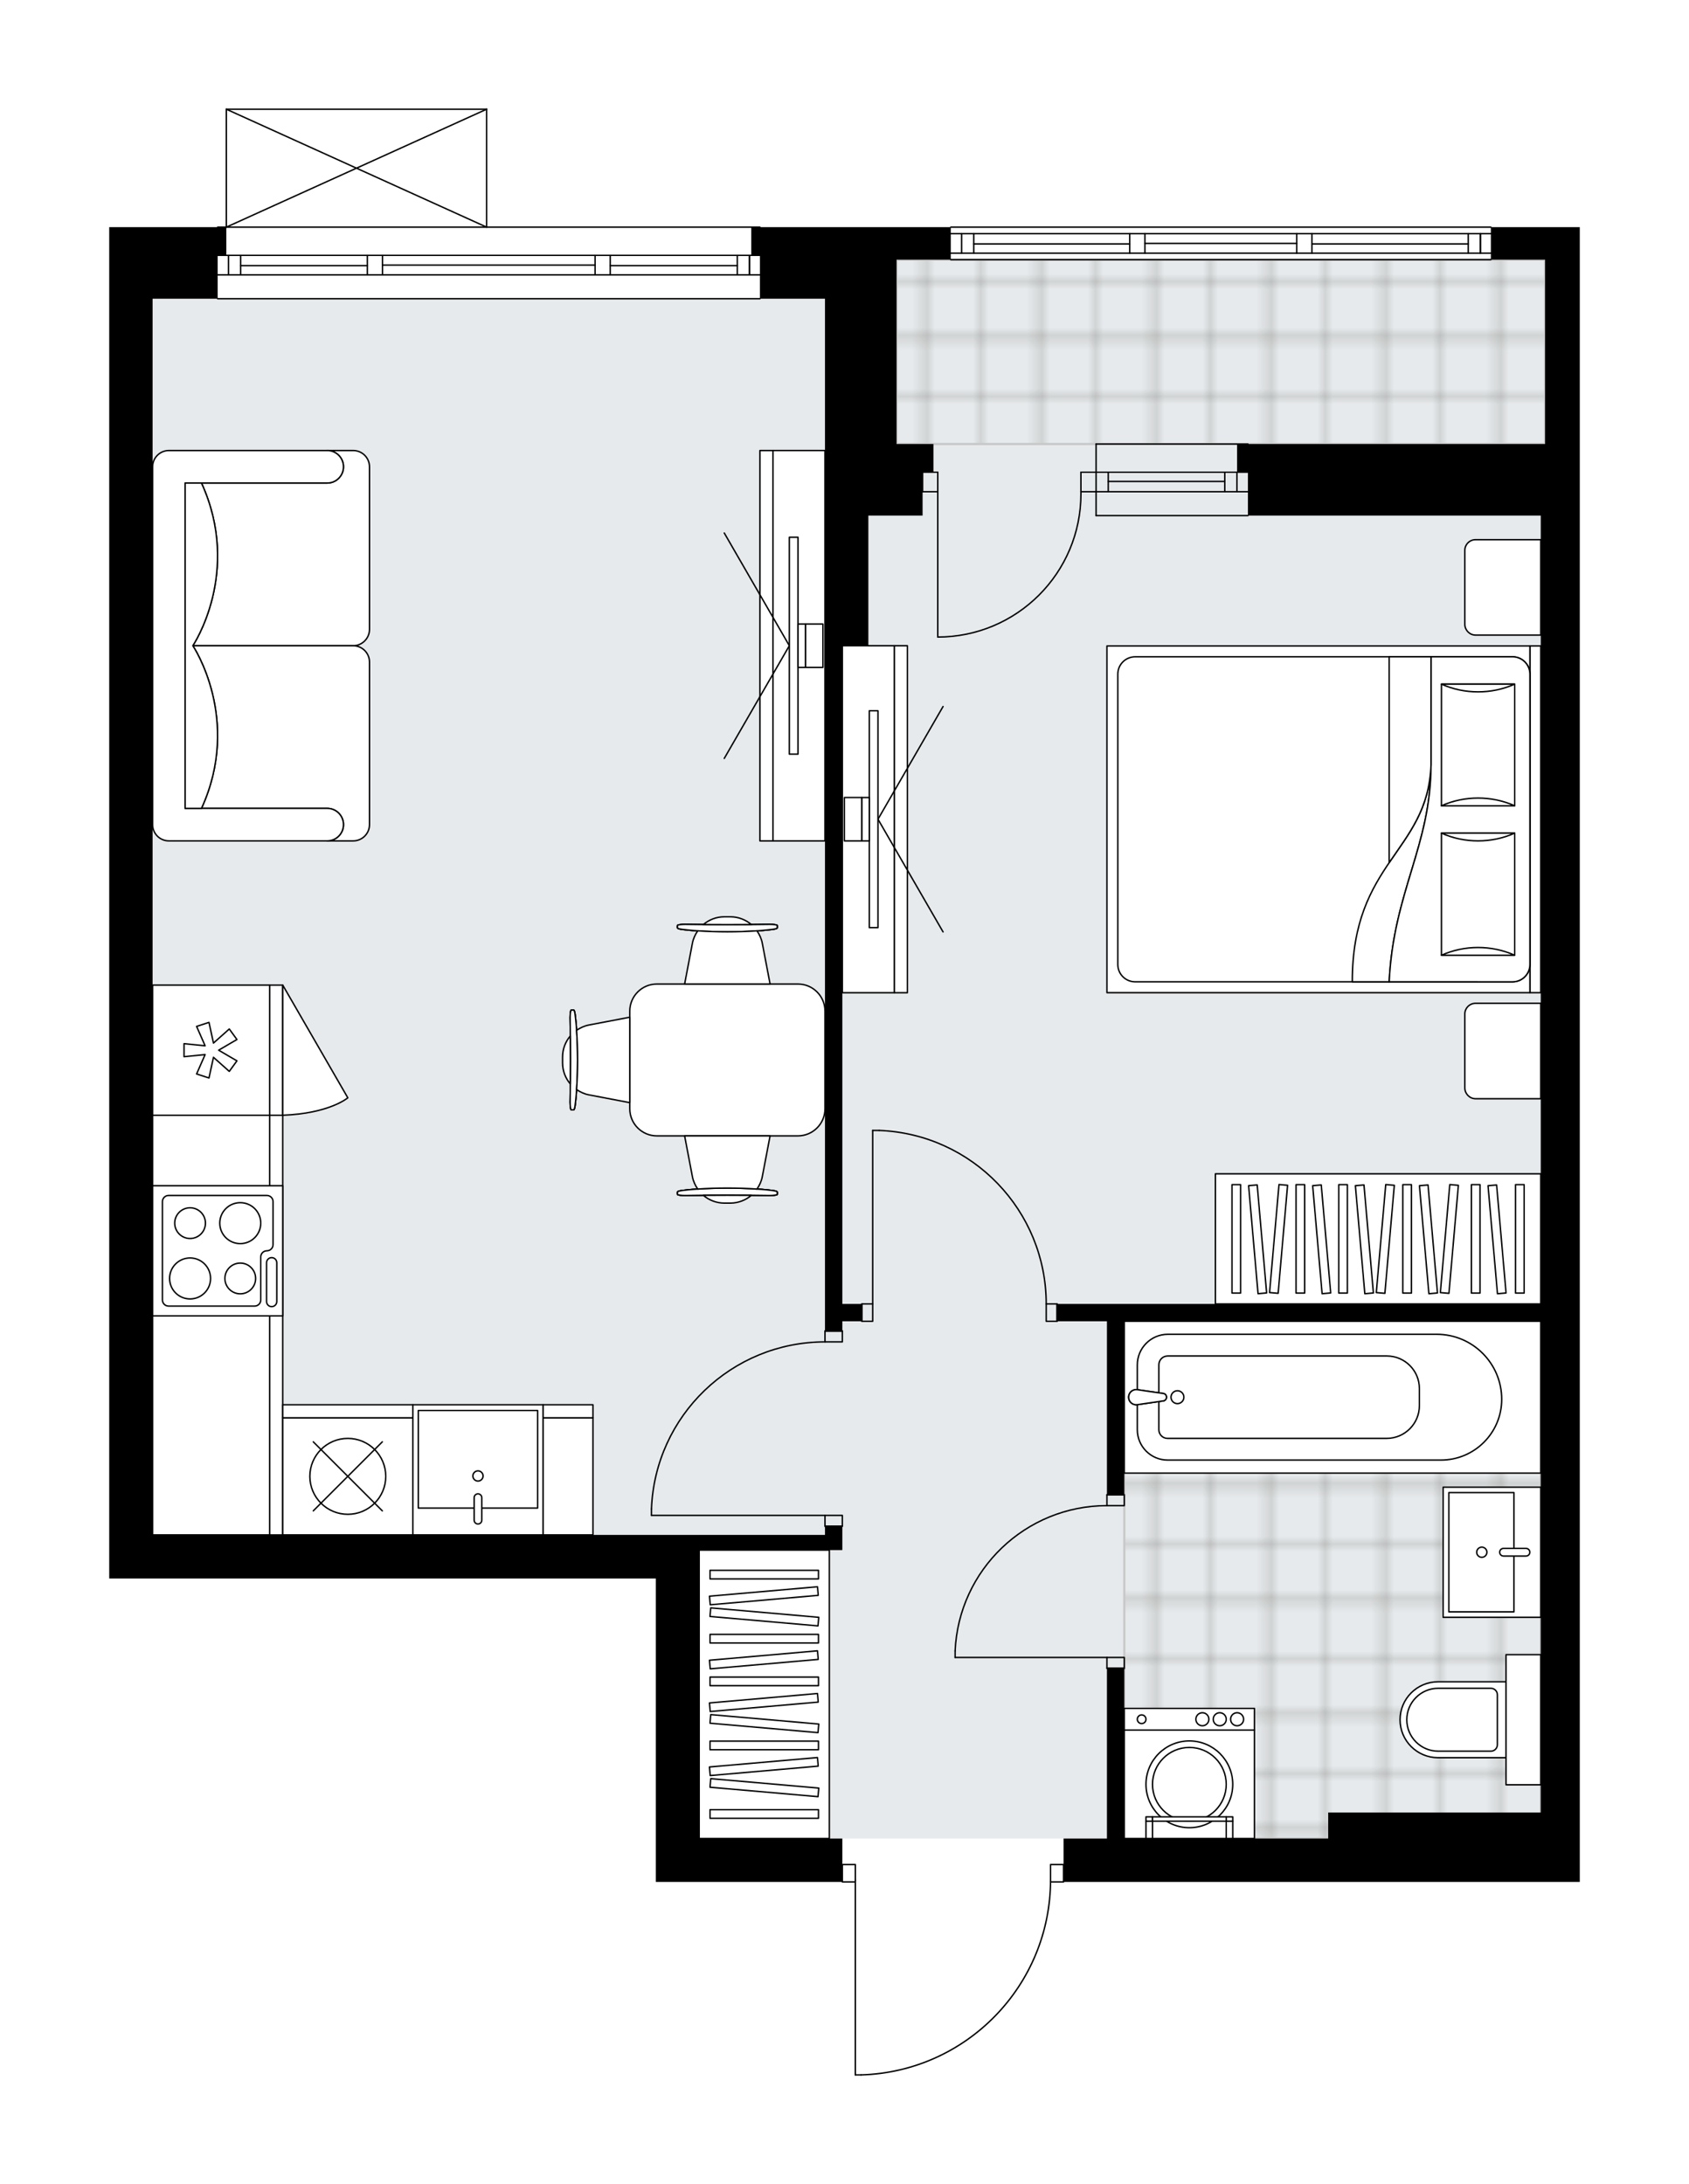 <svg xmlns="http://www.w3.org/2000/svg" xmlns:xlink="http://www.w3.org/1999/xlink" height="2000px" id="Layer_1" style="enable-background:new 0 0 1546.47 2000;" version="1.1" viewBox="0 0 1546.47 2000" width="1546.47px" x="0px" y="0px" xml:space="preserve">
<style type="text/css">
	.st0{fill:none;}
	.st1{opacity:0.25;fill:none;stroke:#12100B;stroke-width:0.4;stroke-miterlimit:10;}
	.st2{fill:#FFFFFF;}
	.st3{fill:#E7EAEC;}
	.st4{fill:url(#SVGID_1_);stroke:#C8C8C8;stroke-width:2;stroke-linecap:round;stroke-linejoin:round;stroke-miterlimit:10;}
	
		.st5{fill:url(#SVGID_00000033351560499885124960000003950638514016945572_);stroke:#C8C8C8;stroke-width:2;stroke-linecap:round;stroke-linejoin:round;stroke-miterlimit:10;}
	.st6{fill:none;stroke:#000000;stroke-width:1.3;stroke-linecap:round;stroke-linejoin:round;stroke-miterlimit:10;}
	.st7{fill:#FFFFFF;stroke:#000000;stroke-width:1.3;stroke-linecap:round;stroke-linejoin:round;stroke-miterlimit:10;}
	.st8{fill:none;stroke:#000000;stroke-width:1.3;stroke-linecap:round;stroke-linejoin:round;}
	.st9{fill:none;stroke:#000000;stroke-width:1.3;stroke-linecap:round;stroke-linejoin:round;stroke-dasharray:9.928,9.928;}
	.st10{font-family:'Arial-BoldMT','Arial'; font-weight:bold;}
	.st11{font-size:105.09px;}
	.st12{font-size:87.575px;}
	.st13{font-family: 'ArialMT','Arial';}
	.st14{font-size:40px;}
</style>
<pattern height="14.57" id="New_Pattern_Swatch_3" patternUnits="userSpaceOnUse" style="overflow:visible;" viewBox="7.49 -22.06 14.57 14.57" width="14.57" x="-421.46" y="1207.6">
	<g>
		<rect class="st0" height="14.57" width="14.57" x="7.49" y="-22.06" />
		<g>
			<rect class="st1" height="7.29" width="7.29" x="14.77" y="-7.49" />
		</g>
		<g>
			<rect class="st1" height="7.29" width="7.29" x="0.2" y="-7.49" />
		</g>
		<g>
			<rect class="st1" height="7.29" width="7.29" x="22.06" y="-14.77" />
		</g>
		<g>
			<rect class="st1" height="7.29" width="7.29" x="7.49" y="-14.77" />
			<rect class="st1" height="7.29" width="7.29" x="14.77" y="-22.06" />
		</g>
		<g>
			<rect class="st1" height="7.29" width="7.29" x="0.2" y="-22.06" />
		</g>
		<g>
			<rect class="st1" height="7.29" width="7.29" x="22.06" y="-29.35" />
		</g>
		<g>
			<rect class="st1" height="7.29" width="7.29" x="7.49" y="-29.35" />
		</g>
	</g>
</pattern>
<path class="st2" d="M1446.47,208v29.79v168.81v25.82v39.72  v1251.14h-35.75H1216.1H974.47v0c0,0.36-0.29,0.65-0.65,0.65h-11.3c-0.67,45.95-18.6,89.31-50.67,122.35  c-32.7,33.68-76.54,52.99-123.46,54.38c-0.01,0-0.01,0-0.02,0h-5.21c-0.36,0-0.65-0.29-0.65-0.65v-176.08h-11.27  c-0.36,0-0.65-0.29-0.65-0.65v0H600.46v-39.72h0v-238.11H404.84H100v-39.92V273.54v-39.73V208h98.65c0-0.36,0.29-0.65,0.65-0.65  h7.29V100c0,0,0-0.01,0-0.01c0-0.04,0.01-0.07,0.02-0.11c0.01-0.05,0.01-0.1,0.03-0.15c0,0,0,0,0-0.01  c0.01-0.02,0.03-0.04,0.04-0.06c0.03-0.05,0.06-0.1,0.1-0.14c0.03-0.03,0.06-0.04,0.1-0.07c0.04-0.02,0.07-0.05,0.11-0.07  c0.05-0.02,0.1-0.02,0.15-0.03c0.03,0,0.06-0.02,0.09-0.02h238.29c0,0,0,0,0,0h0.02c0.03,0,0.06,0.01,0.08,0.02  c0.05,0.01,0.11,0.01,0.15,0.03c0.04,0.02,0.08,0.04,0.11,0.07c0.03,0.02,0.07,0.04,0.1,0.06c0.04,0.04,0.07,0.09,0.1,0.14  c0.01,0.02,0.03,0.04,0.04,0.06c0,0,0,0,0,0.01c0.02,0.05,0.02,0.1,0.03,0.15c0.01,0.04,0.02,0.07,0.02,0.11c0,0,0,0.01,0,0.01  v107.35h249.58c0.36,0,0.65,0.29,0.65,0.65H820.9h49c0-0.36,0.29-0.65,0.65-0.65h494.5c0.36,0,0.65,0.29,0.65,0.65H1446.47z" id="background" />
<g id="floor">
	<polygon class="st3" points="1414.69,237.78 820.9,237.78 820.9,273.55 139.72,273.55 139.72,1405.52 640.18,1405.52    640.18,1683.55 820.9,1683.55 919.77,1683.55 1410.72,1683.55 1410.72,406.59 1414.69,406.59  " />
	<pattern id="SVGID_1_" patternTransform="matrix(0 7.006 -7.006 0 -58477.395 45614.055)" xlink:href="#New_Pattern_Swatch_3">
	</pattern>
	<rect class="st4" height="168.81" width="593.8" x="820.9" y="237.78" />
	
		<pattern id="SVGID_00000000911622721887504530000000067507474928742048_" patternTransform="matrix(0 7.006 -7.006 0 -58477.395 45614.055)" xlink:href="#New_Pattern_Swatch_3">
	</pattern>
	
		<rect height="473.65" style="fill:url(#SVGID_00000000911622721887504530000000067507474928742048_);stroke:#C8C8C8;stroke-width:2;stroke-linecap:round;stroke-linejoin:round;stroke-miterlimit:10;" width="381.3" x="1029.42" y="1209.9" />
	<g id="LINE_00000094577616445185279500000008298164727909778593_">
		<line class="st6" x1="1003.6" x2="1142.62" y1="450.28" y2="450.28" />
	</g>
	<g id="LINE_00000160886061617981354570000006944550316901995677_">
		<line class="st6" x1="1003.6" x2="1142.62" y1="432.41" y2="432.41" />
	</g>
	<g id="LINE_00000050645658648760970780000005370149927381384112_">
		<line class="st6" x1="1014.73" x2="1121.43" y1="440.85" y2="440.85" />
	</g>
	<g id="LINE_00000137118408481363744540000007689444265799311011_">
		<line class="st6" x1="1132.55" x2="1132.55" y1="450.28" y2="432.41" />
	</g>
	<g id="LINE_00000160155286204381907600000010401054052028015284_">
		<line class="st6" x1="1014.73" x2="1014.73" y1="450.28" y2="432.41" />
	</g>
	<g id="LINE_00000067917635099812725620000006310906491932758460_">
		<line class="st6" x1="1003.6" x2="1142.62" y1="472.13" y2="472.13" />
	</g>
	<g id="LINE_00000151527499129529894390000008999411641983462540_">
		<line class="st6" x1="1142.62" x2="1003.6" y1="406.59" y2="406.59" />
	</g>
	<g id="LINE_00000127010831558443074420000013621971562768020377_">
		<line class="st6" x1="1121.43" x2="1121.43" y1="450.29" y2="432.42" />
	</g>
	<g id="LINE_00000142873110460492857500000011501229698081057450_">
		<line class="st6" x1="1003.6" x2="1003.6" y1="472.13" y2="406.59" />
	</g>
	<g id="LINE_00000168115708461539872430000018246942927456045970_">
		<line class="st6" x1="1365.05" x2="870.55" y1="237.78" y2="237.78" />
	</g>
	<g id="LINE_00000051379592239449921450000015395391089611857306_">
		<line class="st6" x1="1355.47" x2="1355.47" y1="231.83" y2="213.95" />
	</g>
	<g id="LINE_00000168839629049003300890000004049620500492842127_">
		<line class="st6" x1="880.48" x2="880.48" y1="231.83" y2="213.95" />
	</g>
	<g id="LINE_00000059268790145110474810000015851810319558603151_">
		<line class="st6" x1="1201.21" x2="1344.35" y1="223.39" y2="223.39" />
	</g>
	<g id="LINE_00000042006347831161455850000006435087604211044755_">
		<line class="st6" x1="891.6" x2="1034.39" y1="223.39" y2="223.39" />
	</g>
	<g id="LINE_00000062168594824394411480000004183721911276197013_">
		<line class="st6" x1="891.6" x2="891.6" y1="213.95" y2="231.83" />
	</g>
	<g id="LINE_00000064351409831844901210000005572978697458904726_">
		<line class="st6" x1="1355.47" x2="1355.47" y1="231.83" y2="213.95" />
	</g>
	<g id="LINE_00000008109042343638428870000006995517027161466279_">
		<line class="st6" x1="1344.35" x2="1344.35" y1="213.95" y2="231.83" />
	</g>
	<g id="LINE_00000002345009754518212310000018354883801644012694_">
		<line class="st6" x1="1187.3" x2="1187.3" y1="231.83" y2="213.95" />
	</g>
	<g id="LINE_00000111155214655091267260000011354569153075277245_">
		<line class="st6" x1="1187.3" x2="1201.21" y1="213.95" y2="213.95" />
	</g>
	<g id="LINE_00000159462232919772610900000010568328303675372732_">
		<line class="st6" x1="1201.21" x2="1201.21" y1="213.95" y2="231.83" />
	</g>
	<g id="LINE_00000170251003152890753580000006390708848845537168_">
		<line class="st6" x1="1201.21" x2="1187.3" y1="231.83" y2="231.83" />
	</g>
	<g id="LINE_00000039831342785024513150000016688236220607335853_">
		<line class="st6" x1="870.55" x2="1365.05" y1="208" y2="208" />
	</g>
	<g id="LINE_00000130635167767120745360000001063867960218460305_">
		<line class="st6" x1="1034.39" x2="1034.39" y1="231.83" y2="213.95" />
	</g>
	<g id="LINE_00000054975274361152548580000005675195508926664597_">
		<line class="st6" x1="1034.39" x2="1048.29" y1="213.95" y2="213.95" />
	</g>
	<g id="LINE_00000182504726729229741900000002681258970045491634_">
		<line class="st6" x1="1048.29" x2="1048.29" y1="213.95" y2="231.83" />
	</g>
	<g id="LINE_00000156569707039278280160000013004682334820775304_">
		<line class="st6" x1="1048.29" x2="1034.39" y1="231.83" y2="231.83" />
	</g>
	<g id="LINE_00000061440521119952654090000010503362761867274129_">
		<line class="st6" x1="1048.29" x2="1187.3" y1="222.89" y2="222.89" />
	</g>
	<g id="LWPOLYLINE_00000121244506393851787410000002853126491100519324_">
		<line class="st6" x1="1034.39" x2="870.55" y1="231.83" y2="231.83" />
	</g>
	<g id="LWPOLYLINE_00000099664525217683496600000012972070216303324557_">
		<line class="st6" x1="1048.29" x2="1187.3" y1="231.83" y2="231.83" />
	</g>
	<g id="LWPOLYLINE_00000173162889540651947420000005893821989553256891_">
		<line class="st6" x1="1201.21" x2="1365.05" y1="231.83" y2="231.83" />
	</g>
	<g id="LWPOLYLINE_00000125568136558735269880000012697302113931702696_">
		<line class="st6" x1="1034.39" x2="870.55" y1="213.95" y2="213.95" />
	</g>
	<g id="LWPOLYLINE_00000116925913656213135090000008698250508312714674_">
		<line class="st6" x1="1048.29" x2="1187.3" y1="213.95" y2="213.95" />
	</g>
	<g id="LWPOLYLINE_00000010298501787715063760000008002382744905827732_">
		<line class="st6" x1="1201.21" x2="1365.05" y1="213.95" y2="213.95" />
	</g>
	<g id="LINE_00000067200217552497789310000007950562352555980962_">
		<line class="st6" x1="695.78" x2="199.3" y1="273.53" y2="273.53" />
	</g>
	<g id="LINE_00000120543771038589606750000007083389150060564360_">
		<line class="st6" x1="686.21" x2="686.21" y1="251.69" y2="233.81" />
	</g>
	<g id="LINE_00000181765690411478310370000007059503963428108951_">
		<line class="st6" x1="209.23" x2="209.23" y1="251.69" y2="233.81" />
	</g>
	<g id="LINE_00000000909258813871239610000002561986752649762232_">
		<line class="st6" x1="558.75" x2="675.09" y1="243.25" y2="243.25" />
	</g>
	<g id="LINE_00000036970161888538320970000002964736702947413412_">
		<line class="st6" x1="220.35" x2="336.33" y1="243.25" y2="243.25" />
	</g>
	<g id="LINE_00000040539213881287406740000009905757405707700407_">
		<line class="st6" x1="220.35" x2="220.35" y1="233.81" y2="251.69" />
	</g>
	<g id="LINE_00000142141416220391423820000015361618303387212198_">
		<line class="st6" x1="686.21" x2="686.21" y1="251.69" y2="233.81" />
	</g>
	<g id="LINE_00000049193515758815572300000006234371470963672962_">
		<line class="st6" x1="675.09" x2="675.09" y1="233.81" y2="251.69" />
	</g>
	<g id="LINE_00000173871963200648860210000009198295563536178832_">
		<line class="st6" x1="544.85" x2="544.85" y1="251.69" y2="233.81" />
	</g>
	<g id="LINE_00000068679798281253250410000011008816264521013122_">
		<line class="st6" x1="544.85" x2="558.75" y1="233.81" y2="233.81" />
	</g>
	<g id="LINE_00000080903467607898401210000001028495356184083888_">
		<line class="st6" x1="558.75" x2="558.75" y1="233.81" y2="251.69" />
	</g>
	<g id="LINE_00000049906339776019567430000010085886457140556424_">
		<line class="st6" x1="558.75" x2="544.85" y1="251.69" y2="251.69" />
	</g>
	<g id="LINE_00000166654373762240864170000007100534873874249357_">
		<line class="st6" x1="199.3" x2="695.78" y1="208" y2="208" />
	</g>
	<g id="LINE_00000122716329803291464950000003343120660242465929_">
		<line class="st6" x1="336.33" x2="336.33" y1="251.69" y2="233.81" />
	</g>
	<g id="LINE_00000128472662465260162050000001380926201281997970_">
		<line class="st6" x1="336.33" x2="350.23" y1="233.81" y2="233.81" />
	</g>
	<g id="LINE_00000056387097116600656090000000673704688189486007_">
		<line class="st6" x1="350.23" x2="350.23" y1="233.81" y2="251.69" />
	</g>
	<g id="LINE_00000164513133265164886190000016993147905654764163_">
		<line class="st6" x1="350.23" x2="336.33" y1="251.69" y2="251.69" />
	</g>
	<g id="LINE_00000042729746131504855210000003241122130306965390_">
		<line class="st6" x1="350.23" x2="544.85" y1="242.75" y2="242.75" />
	</g>
	<g id="LWPOLYLINE_00000038409082248646475920000003292823077983383704_">
		<line class="st6" x1="336.33" x2="199.3" y1="251.69" y2="251.69" />
	</g>
	<g id="LWPOLYLINE_00000008869964539866722270000014163579221586793388_">
		<line class="st6" x1="350.23" x2="544.85" y1="251.69" y2="251.69" />
	</g>
	<g id="LWPOLYLINE_00000120541120329013040000000011439448863598944687_">
		<line class="st6" x1="558.75" x2="695.78" y1="251.69" y2="251.69" />
	</g>
	<g id="LWPOLYLINE_00000150794730264919994240000015073289967785011633_">
		<line class="st6" x1="336.33" x2="199.3" y1="233.81" y2="233.81" />
	</g>
	<g id="LWPOLYLINE_00000166633752864853474450000002354673322776286386_">
		<line class="st6" x1="350.23" x2="544.85" y1="233.81" y2="233.81" />
	</g>
	<g id="LWPOLYLINE_00000054982190070501042890000003691868896364233912_">
		<line class="st6" x1="558.75" x2="695.78" y1="233.81" y2="233.81" />
	</g>
	<g id="LWPOLYLINE_00000160871162998218092120000008242659716489442689_">
		<rect class="st6" height="15.89" width="11.92" x="961.9" y="1707.38" />
	</g>
	<g id="LWPOLYLINE_00000138562547782555535230000008248815629679954052_">
		<rect class="st6" height="15.89" width="11.92" x="771.25" y="1707.38" />
	</g>
	<g id="LWPOLYLINE_00000119808046885848680480000010279483736166733211_">
		<path class="st6" d="M788.37,1900c96.65-2.86,173.52-82.04,173.53-178.73" />
	</g>
	<g id="LINE_00000020394467087901861390000011298709975920708530_">
		<line class="st6" x1="783.16" x2="783.16" y1="1721.26" y2="1900" />
	</g>
	<g id="LINE_00000178179503141182257300000013671696783804148891_">
		<line class="st6" x1="783.16" x2="788.37" y1="1900" y2="1900" />
	</g>
	<g id="LWPOLYLINE_00000053505514771310926460000015854129912635125414_">
		<rect class="st6" height="9.93" width="15.89" x="755.36" y="1387.65" />
	</g>
	<g id="LWPOLYLINE_00000050645258893228795410000014846136752929063070_">
		<rect class="st6" height="9.93" width="15.89" x="755.36" y="1218.84" />
	</g>
	<g id="LINE_00000090995777509144855110000000199348200973487023_">
		<line class="st6" x1="755.36" x2="771.25" y1="1397.58" y2="1397.58" />
	</g>
	<g id="LINE_00000117642050032618171660000010890013767755832707_">
		<line class="st6" x1="755.36" x2="771.25" y1="1218.84" y2="1218.84" />
	</g>
	<g id="LINE_00000141455293654785861690000000763272792014487998_">
		<line class="st6" x1="755.36" x2="596.49" y1="1387.65" y2="1387.65" />
	</g>
	<g id="LINE_00000141419984915086477230000004168699752728366738_">
		<line class="st6" x1="596.49" x2="596.49" y1="1381.69" y2="1387.65" />
	</g>
	<g id="ARC_00000115516378056125382540000010497600021179918724_">
		<path class="st6" d="M596.49,1381.69c3.31-85.36,73.45-152.87,158.88-152.92" />
	</g>
	<g id="LWPOLYLINE_00000132770490590344664190000013535587066144216704_">
		<rect class="st6" height="15.89" width="9.93" x="789.12" y="1194.02" />
	</g>
	<g id="LWPOLYLINE_00000038404726866839078690000015057571013023825794_">
		<rect class="st6" height="15.89" width="9.93" x="957.93" y="1194.02" />
	</g>
	<g id="LINE_00000105407582944366784390000010849889083399881865_">
		<line class="st6" x1="789.12" x2="789.12" y1="1194.02" y2="1209.9" />
	</g>
	<g id="LINE_00000074442488295075383530000016827614919813266827_">
		<line class="st6" x1="967.86" x2="967.86" y1="1194.02" y2="1209.9" />
	</g>
	<g id="LINE_00000051363221177092861540000012193305087890938044_">
		<line class="st6" x1="799.05" x2="799.05" y1="1194.02" y2="1035.14" />
	</g>
	<g id="LINE_00000158028329817451904020000017817001000266423187_">
		<line class="st6" x1="805.01" x2="799.05" y1="1035.14" y2="1035.14" />
	</g>
	<g id="ARC_00000055692110810098734270000007788653261760342659_">
		<path class="st6" d="M805.01,1035.14c85.36,3.31,152.87,73.45,152.92,158.88" />
	</g>
	<g id="LWPOLYLINE_00000132067919706887759120000012357326412542463640_">
		<rect class="st6" height="9.93" width="15.89" x="1013.53" y="1517.72" />
	</g>
	<g id="LWPOLYLINE_00000104666976057924618490000015187115746334305174_">
		<rect class="st6" height="9.93" width="15.89" x="1013.53" y="1368.78" />
	</g>
	<g id="LINE_00000113328384689327462400000005549537953557959870_">
		<line class="st6" x1="1013.53" x2="1029.42" y1="1527.65" y2="1527.65" />
	</g>
	<g id="LINE_00000102541763445014524810000001874147712970678431_">
		<line class="st6" x1="1013.53" x2="1029.42" y1="1368.78" y2="1368.78" />
	</g>
	<g id="LINE_00000037653225730422966660000006603547994205808279_">
		<line class="st6" x1="1013.53" x2="874.52" y1="1517.72" y2="1517.72" />
	</g>
	<g id="ARC_00000087391906109506938750000011379334010646032052_">
		<path class="st6" d="M874.52,1511.77c3.31-74.39,64.55-133.01,139.02-133.06" />
	</g>
	<g id="LINE_00000147900135609137542340000003336308915336155045_">
		<line class="st6" x1="874.52" x2="874.52" y1="1517.72" y2="1511.77" />
	</g>
	<g id="ARC_00000073720606810144957720000000776260138331748781_">
		<path class="st6" d="M858.63,583.34c72.4-0.01,131.09-58.7,131.09-131.11c0-0.65,0-1.3-0.01-1.95" />
	</g>
	<g id="LINE_00000029017286958710829240000005419355985974251416_">
		<line class="st6" x1="858.63" x2="858.63" y1="450.28" y2="583.34" />
	</g>
	<g id="LINE_00000164474630456861249320000008746337151604434327_">
		<line class="st6" x1="1003.6" x2="989.7" y1="450.28" y2="450.28" />
	</g>
	<g id="LINE_00000093157322249355924970000006785537528608801189_">
		<line class="st6" x1="989.7" x2="989.7" y1="450.28" y2="432.41" />
	</g>
	<g id="LINE_00000027563720278859617760000011247081364802703772_">
		<line class="st6" x1="989.7" x2="1003.6" y1="432.41" y2="432.41" />
	</g>
	<g id="LINE_00000119832719741206814740000014246331119232245900_">
		<line class="st6" x1="844.73" x2="858.63" y1="432.41" y2="432.41" />
	</g>
	<g id="LINE_00000160902146517035615180000009038223839363247258_">
		<line class="st6" x1="858.63" x2="858.63" y1="432.41" y2="450.28" />
	</g>
	<g id="LINE_00000029731395739901954700000000050957822969940408_">
		<line class="st6" x1="858.63" x2="844.73" y1="450.28" y2="450.28" />
	</g>
	<g id="LINE_00000076605789154835599020000013039785730250322854_">
		<line class="st6" x1="844.73" x2="844.73" y1="432.41" y2="450.28" />
	</g>
	<g id="LINE_00000173848306963213024200000005519186340867169943_">
		<line class="st6" x1="207.24" x2="445.55" y1="100" y2="100" />
	</g>
	<g id="LINE_00000127006300559640486360000004438853847397988779_">
		<line class="st6" x1="445.55" x2="445.55" y1="100" y2="208" />
	</g>
	<g id="LINE_00000018233515889211841560000011386338839712471447_">
		<line class="st6" x1="207.24" x2="207.24" y1="208" y2="100" />
	</g>
	<g id="LWPOLYLINE_00000111887013200353936320000013103317776863921045_">
		<line class="st6" x1="445.55" x2="207.24" y1="208" y2="100" />
	</g>
	<g id="LWPOLYLINE_00000129887509116040678500000004729978511282889394_">
		<line class="st6" x1="207.24" x2="445.55" y1="208" y2="100" />
	</g>
	<polygon points="695.78,273.53 755.36,273.53 755.36,472.13 755.36,591.28 755.36,1218.84 771.25,1218.84 771.25,1209.9    789.12,1209.9 789.12,1194.02 771.25,1194.02 771.25,591.28 795.08,591.28 795.08,472.13 820.9,472.13 844.73,472.13    844.73,432.41 854.66,432.41 854.66,406.59 844.73,406.59 820.9,406.59 820.9,273.53 820.9,237.78 870.55,237.78 870.55,208    820.9,208 695.78,208 687.84,208 687.84,233.81 695.78,233.81  " />
	<polygon points="1013.53,1368.78 1029.42,1368.78 1029.42,1209.9 1410.72,1209.9 1410.72,1659.72 1216.1,1659.72 1216.1,1683.55    1029.42,1683.55 1029.42,1527.65 1013.53,1527.65 1013.53,1683.55 973.82,1683.55 973.82,1723.27 1216.1,1723.27 1410.72,1723.27    1446.47,1723.27 1446.47,472.13 1446.47,432.41 1446.47,406.59 1446.47,237.78 1446.47,208 1365.05,208 1365.05,237.78    1414.69,237.78 1414.69,406.59 1132.69,406.59 1132.69,432.41 1142.62,432.41 1142.62,472.13 1410.72,472.13 1410.72,1194.02    967.86,1194.02 967.86,1209.9 1013.53,1209.9  " />
	<polygon points="755.36,1397.58 755.36,1405.52 640.18,1405.52 640.18,1405.52 404.84,1405.52 404.84,1405.52 139.72,1405.52    139.72,273.54 199.3,273.54 199.3,233.81 207.24,233.81 207.24,208 100,208 100,233.81 100,273.54 100,1405.52 100,1445.44    404.84,1445.44 600.46,1445.44 600.46,1683.55 600.46,1683.55 600.46,1723.27 771.25,1723.27 771.25,1683.55 640.18,1683.55    640.18,1445.44 640.18,1419.42 771.25,1419.42 771.25,1405.52 771.25,1397.58  " />
</g>
<g id="mebel">
	<g>
		<path class="st7" d="M1341.22,503.94v67.71c0,5.48,4.45,9.93,9.93,9.93h59.58v-87.38h-59.77    C1345.58,494.19,1341.22,498.56,1341.22,503.94z" />
		<path class="st7" d="M1341.22,928.48v67.71c0,5.48,4.45,9.93,9.93,9.93h59.58v-87.38h-59.77    C1345.58,918.74,1341.22,923.1,1341.22,928.48z" />
		<g>
			
				<rect class="st7" height="9.93" transform="matrix(-1.836970e-16 1 -1 -1.836970e-16 2156.008 -655.517)" width="317.48" x="1247.02" y="745.28" />
			
				<rect class="st7" height="387.26" transform="matrix(-1.836970e-16 1 -1 -1.836970e-16 1957.414 -456.923)" width="317.48" x="1048.43" y="556.62" />
			<path class="st7" d="M1400.8,617.32v265.85c0,8.77-7.11,15.89-15.89,15.89h-345.55c-8.77,0-15.89-7.11-15.89-15.89V617.32     c0-8.77,7.11-15.89,15.89-15.89h345.55C1393.68,601.44,1400.8,608.55,1400.8,617.32z" />
			<path class="st7" d="M1271.95,899.06c4.07-83.04,38.28-124.19,38.31-198.96c-2.71,80-72.22,88.54-72.08,198.96L1271.95,899.06z" />
			<g>
				<path class="st7" d="M1271.95,899.06c4.07-83.04,38.28-124.19,38.31-198.96l0-98.66h74.65c8.77,0,15.89,7.11,15.89,15.89v265.85      c0,8.77-7.11,15.89-15.89,15.89L1271.95,899.06L1271.95,899.06z" />
			</g>
			
				<rect class="st7" height="67.06" transform="matrix(-1.836970e-16 1 -1 -1.836970e-16 2035.499 -671.171)" width="111.41" x="1297.63" y="648.63" />
			<path class="st7" d="M1319.8,737.87c21.06-9.44,45.99-9.44,67.06,0H1319.8z" />
			<path class="st7" d="M1386.86,626.46c-21.06,9.44-45.99,9.44-67.06,0L1386.86,626.46z" />
			
				<rect class="st7" height="67.06" transform="matrix(-1.836970e-16 1 -1 -1.836970e-16 2172.148 -534.522)" width="111.84" x="1297.41" y="785.28" />
			<path class="st7" d="M1319.8,874.73c21.06-9.47,45.99-9.47,67.06,0H1319.8z" />
			<path class="st7" d="M1386.86,762.89c-21.06,9.47-45.99,9.47-67.06,0H1386.86z" />
			<g>
				<path class="st7" d="M1310.26,700.1v-98.66h-38.31v188.52C1290.03,763.24,1308.88,741.01,1310.26,700.1z" />
			</g>
		</g>
	</g>
	<g>
		
			<rect class="st7" height="297.89" transform="matrix(1.428396e-10 -1 1 1.428396e-10 127.346 2396.218)" width="119.16" x="1202.2" y="985.49" />
		<g>
			
				<rect class="st7" height="7.89" transform="matrix(1.353380e-10 -1 1 1.353380e-10 -2.457 2266.415)" width="99.3" x="1082.33" y="1130.49" />
			
				<rect class="st7" height="7.89" transform="matrix(1.347518e-10 -1 1 1.347518e-10 56.194 2325.066)" width="99.3" x="1140.98" y="1130.49" />
			
				<rect class="st7" height="7.89" transform="matrix(1.348433e-10 -1 1 1.348433e-10 95.294 2364.166)" width="99.3" x="1180.08" y="1130.49" />
			
				<rect class="st7" height="7.89" transform="matrix(1.340377e-10 -1 1 1.340377e-10 153.945 2422.817)" width="99.3" x="1238.73" y="1130.49" />
			
				<rect class="st7" height="7.89" transform="matrix(0.087 -0.996 0.996 0.087 -61.106 2202.186)" width="99.3" x="1121.43" y="1130.49" />
			
				<rect class="st7" height="7.89" transform="matrix(0.087 -0.996 0.996 0.087 28.126 2299.566)" width="99.3" x="1219.18" y="1130.49" />
			
				<rect class="st7" height="7.89" transform="matrix(-0.087 -0.996 0.996 -0.087 121.773 2380.456)" width="99.3" x="1101.88" y="1130.49" />
			
				<rect class="st7" height="7.89" transform="matrix(-0.087 -0.996 0.996 -0.087 185.535 2438.883)" width="99.3" x="1160.53" y="1130.49" />
			
				<rect class="st7" height="7.89" transform="matrix(-0.087 -0.996 0.996 -0.087 228.044 2477.835)" width="99.3" x="1199.63" y="1130.49" />
			
				<rect class="st7" height="7.89" transform="matrix(0.087 -0.996 0.996 0.087 81.665 2357.994)" width="99.3" x="1277.83" y="1130.49" />
			
				<rect class="st7" height="7.89" transform="matrix(-0.087 -0.996 0.996 -0.087 291.806 2536.263)" width="99.3" x="1258.28" y="1130.49" />
			
				<rect class="st7" height="7.89" transform="matrix(1.348620e-10 -1 1 1.348620e-10 216.731 2485.603)" width="99.3" x="1301.52" y="1130.49" />
			
				<rect class="st7" height="7.89" transform="matrix(1.355583e-10 -1 1 1.355583e-10 257.149 2526.021)" width="99.3" x="1341.94" y="1130.49" />
			
				<rect class="st7" height="7.89" transform="matrix(-0.087 -0.996 0.996 -0.087 360.065 2598.81)" width="99.3" x="1321.07" y="1130.49" />
		</g>
	</g>
	<g>
		<rect class="st7" height="264.13" width="119.16" x="640.18" y="1419.42" />
		<g>
			<rect class="st7" height="7.89" width="99.3" x="650.11" y="1437.94" />
			<rect class="st7" height="7.89" width="99.3" x="650.11" y="1496.6" />
			<rect class="st7" height="7.89" width="99.3" x="650.11" y="1535.7" />
			<rect class="st7" height="7.89" width="99.3" x="650.11" y="1594.35" />
			
				<rect class="st7" height="7.89" transform="matrix(0.996 0.087 -0.087 0.996 131.74 -55.352)" width="99.3" x="650.11" y="1477.04" />
			
				<rect class="st7" height="7.89" transform="matrix(0.996 0.087 -0.087 0.996 140.259 -54.98)" width="99.3" x="650.11" y="1574.8" />
			
				<rect class="st7" height="7.89" transform="matrix(0.996 -0.087 0.087 0.996 -124.71 66.549)" width="99.3" x="650.11" y="1457.49" />
			
				<rect class="st7" height="7.89" transform="matrix(0.996 -0.087 0.087 0.996 -129.822 66.772)" width="99.3" x="650.11" y="1516.15" />
			
				<rect class="st7" height="7.89" transform="matrix(0.996 -0.087 0.087 0.996 -133.23 66.921)" width="99.3" x="650.11" y="1555.25" />
			
				<rect class="st7" height="7.89" transform="matrix(0.996 0.087 -0.087 0.996 145.371 -54.757)" width="99.3" x="650.11" y="1633.45" />
			
				<rect class="st7" height="7.89" transform="matrix(0.996 -0.087 0.087 0.996 -138.341 67.144)" width="99.3" x="650.11" y="1613.9" />
			<rect class="st7" height="7.89" width="99.3" x="650.11" y="1657.13" />
		</g>
	</g>
	<g>
		
			<rect class="st7" height="107.24" transform="matrix(1.401108e-11 -1 1 1.401108e-11 -1020.046 1406.717)" width="384.28" x="1.2" y="1159.76" />
		
			<rect class="st7" height="11.92" transform="matrix(1.401108e-11 -1 1 1.401108e-11 -960.468 1466.295)" width="384.28" x="60.77" y="1207.42" />
	</g>
	<g>
		
			<rect class="st7" height="107.24" transform="matrix(-1 -2.344694e-10 2.344694e-10 -1 1040.115 2703.791)" width="45.71" x="497.2" y="1298.27" />
		
			<rect class="st7" height="11.92" transform="matrix(-1 -2.344694e-10 2.344694e-10 -1 1040.115 2584.634)" width="45.71" x="497.2" y="1286.36" />
	</g>
	<g>
		<path class="st7" d="M299.59,442.33L299.59,442.33c8.23,0,14.89-6.67,14.89-14.89v0c0-8.23-6.67-14.89-14.89-14.89h0h23.78    c8.26,0,14.95,6.69,14.95,14.95v148.82c0,8.23-6.73,14.97-14.97,14.97l-146.8,0c0,0,45.18-67.17,7.92-148.94H299.59z" />
		<path class="st7" d="M299.59,740.23L299.59,740.23c8.23,0,14.89,6.67,14.89,14.89v0c0,8.23-6.67,14.89-14.89,14.89h0h23.78    c8.26,0,14.95-6.69,14.95-14.95V606.25c0-8.23-6.73-14.97-14.97-14.97l-146.8,0c0,0,45.18,67.17,7.92,148.94H299.59z" />
		<path class="st7" d="M154.62,412.55h144.97c8.23,0,14.89,6.67,14.89,14.89v0c0,8.23-6.67,14.89-14.89,14.89H169.51v297.89h130.08    c8.23,0,14.89,6.67,14.89,14.89v0c0,8.23-6.67,14.89-14.89,14.89H154.62c-8.23,0-14.89-6.67-14.89-14.89V427.44    C139.72,419.25,146.43,412.55,154.62,412.55z" />
		<path class="st7" d="M184.47,740.23c37.27-81.77-7.92-148.94-7.92-148.94v-0.01c0,0,45.18-67.17,7.92-148.94h-14.96v297.89    L184.47,740.23z" />
	</g>
	<g>
		<path class="st7" d="M730.54,1040.13H601.46c-13.71,0-24.82-11.11-24.82-24.82v-89.42c0-13.71,11.11-24.82,24.82-24.82h129.09    c13.71,0,24.82,11.11,24.82,24.82v89.42C755.37,1029.02,744.25,1040.13,730.54,1040.13z" />
		<g>
			<g id="LINE_00000065071788127450295000000003184071995399535275_">
				<path class="st7" d="M707.26,851.04c-24.04,3.02-58.54,3.02-82.58,0c-2.78-0.35-4.39-0.87-4.39-1.42v-0.14v-1.96      c0-0.59,3.11-1.07,6.95-1.07c25.75,0.41,51.7,0.41,77.45,0c3.84,0,6.95,0.48,6.95,1.07v1.96v0.14      C711.65,850.17,710.04,850.69,707.26,851.04z" />
			</g>
			<g id="LINE_00000025440164328049183740000005164031405917291911_">
				<path class="st7" d="M707.26,851.04c-24.04,3.02-58.54,3.02-82.58,0c-2.78-0.35-4.39-0.87-4.39-1.42v-0.14v-1.96      c0-0.59,3.11-1.07,6.95-1.07c25.75,0.41,51.7,0.41,77.45,0c3.84,0,6.95,0.48,6.95,1.07v1.96v0.14      C711.65,850.17,710.04,850.69,707.26,851.04z" />
			</g>
			<g id="LINE_00000085245268210274332250000006352151503028776577_">
				<path class="st7" d="M707.26,851.04c-24.04,3.02-58.54,3.02-82.58,0c-2.78-0.35-4.39-0.87-4.39-1.42v-0.14v-1.96      c0-0.59,3.11-1.07,6.95-1.07c25.75,0.41,51.7,0.41,77.45,0c3.84,0,6.95,0.48,6.95,1.07v1.96v0.14      C711.65,850.17,710.04,850.69,707.26,851.04z" />
			</g>
			<path class="st7" d="M687.92,846.58c-5.23-4.42-11.95-7.06-19.21-7.06h-5.47c-7.26,0-13.98,2.64-19.21,7.06     C658.66,846.71,673.29,846.71,687.92,846.58z" />
			<path class="st7" d="M705.09,901.06l-7.12-37.33c-0.81-4.22-2.56-8.02-4.89-11.37c-17.23,1.22-36.98,1.22-54.21,0     c-2.33,3.35-4.09,7.15-4.89,11.37l-7.12,37.33H705.09z" />
		</g>
		<g>
			<g id="LINE_00000090284734836728652520000010325685334522130312_">
				<path class="st7" d="M526.61,929.3c3.02,24.04,3.02,58.54,0,82.58c-0.35,2.78-0.87,4.39-1.42,4.39h-0.14h-1.96      c-0.59,0-1.07-3.11-1.07-6.95c0.41-25.75,0.41-51.7,0-77.45c0-3.84,0.48-6.95,1.07-6.95h1.96h0.14      C525.74,924.92,526.26,926.53,526.61,929.3z" />
			</g>
			<g id="LINE_00000147930458094629309770000015680299210484481198_">
				<path class="st7" d="M526.61,929.3c3.02,24.04,3.02,58.54,0,82.58c-0.35,2.78-0.87,4.39-1.42,4.39h-0.14h-1.96      c-0.59,0-1.07-3.11-1.07-6.95c0.41-25.75,0.41-51.7,0-77.45c0-3.84,0.48-6.95,1.07-6.95h1.96h0.14      C525.74,924.92,526.26,926.53,526.61,929.3z" />
			</g>
			<g id="LINE_00000083058904939608342270000016410757783962610601_">
				<path class="st7" d="M526.61,929.3c3.02,24.04,3.02,58.54,0,82.58c-0.35,2.78-0.87,4.39-1.42,4.39h-0.14h-1.96      c-0.59,0-1.07-3.11-1.07-6.95c0.41-25.75,0.41-51.7,0-77.45c0-3.84,0.48-6.95,1.07-6.95h1.96h0.14      C525.74,924.92,526.26,926.53,526.61,929.3z" />
			</g>
			<path class="st7" d="M522.15,948.65c-4.42,5.23-7.06,11.95-7.06,19.21v5.47c0,7.26,2.64,13.98,7.06,19.21     C522.28,977.91,522.28,963.28,522.15,948.65z" />
			<path class="st7" d="M576.63,931.47l-37.33,7.12c-4.22,0.81-8.02,2.56-11.37,4.89c1.22,17.23,1.22,36.98,0,54.21     c3.35,2.33,7.15,4.09,11.37,4.89l37.33,7.12V931.47z" />
		</g>
		<g>
			<g id="LINE_00000119118256721559401290000007444683813586755463_">
				<path class="st7" d="M624.68,1090.15c24.04-3.02,58.54-3.02,82.58,0c2.78,0.35,4.39,0.87,4.39,1.42v0.14v1.96      c0,0.59-3.11,1.07-6.95,1.07c-25.75-0.41-51.7-0.41-77.45,0c-3.84,0-6.95-0.48-6.95-1.07v-1.96v-0.14      C620.3,1091.02,621.91,1090.5,624.68,1090.15z" />
			</g>
			<g id="LINE_00000139258128064212033080000007769687814988718230_">
				<path class="st7" d="M624.68,1090.15c24.04-3.02,58.54-3.02,82.58,0c2.78,0.35,4.39,0.87,4.39,1.42v0.14v1.96      c0,0.59-3.11,1.07-6.95,1.07c-25.75-0.41-51.7-0.41-77.45,0c-3.84,0-6.95-0.48-6.95-1.07v-1.96v-0.14      C620.3,1091.02,621.91,1090.5,624.68,1090.15z" />
			</g>
			<g id="LINE_00000149347549596632500660000008683350379949857463_">
				<path class="st7" d="M624.68,1090.15c24.04-3.02,58.54-3.02,82.58,0c2.78,0.35,4.39,0.87,4.39,1.42v0.14v1.96      c0,0.59-3.11,1.07-6.95,1.07c-25.75-0.41-51.7-0.41-77.45,0c-3.84,0-6.95-0.48-6.95-1.07v-1.96v-0.14      C620.3,1091.02,621.91,1090.5,624.68,1090.15z" />
			</g>
			<path class="st7" d="M644.02,1094.61c5.23,4.42,11.95,7.06,19.21,7.06h5.47c7.26,0,13.98-2.64,19.21-7.06     C673.29,1094.48,658.66,1094.48,644.02,1094.61z" />
			<path class="st7" d="M626.85,1040.13l7.12,37.33c0.81,4.22,2.56,8.02,4.89,11.37c17.23-1.22,36.98-1.22,54.21,0     c2.33-3.35,4.09-7.15,4.89-11.37l7.12-37.33H626.85z" />
		</g>
	</g>
	<g>
		<g>
			
				<rect class="st7" height="47.66" transform="matrix(4.722140e-11 -1 1 4.722140e-11 140.255 1322.815)" width="357.47" x="552.8" y="567.45" />
			
				<rect class="st7" height="11.92" transform="matrix(4.567952e-11 -1 1 4.567952e-11 110.465 1293.026)" width="357.47" x="523.01" y="585.32" />
		</g>
		<g>
			<g>
				<g id="LINE_00000021835608439925674790000013344148121226873990_">
					<line class="st7" x1="722.73" x2="663.15" y1="591.28" y2="694.47" />
				</g>
				<g id="LINE_00000174596421180131945840000006286389123287393195_">
					<line class="st7" x1="722.73" x2="663.15" y1="591.28" y2="488.09" />
				</g>
			</g>
			<rect class="st7" height="198.59" width="7.94" x="722.73" y="491.98" />
			
				<rect class="st7" height="39.72" transform="matrix(-1 -1.224647e-16 1.224647e-16 -1 1468.296 1182.561)" width="6.95" x="730.67" y="571.42" />
			<rect class="st7" height="39.72" width="15.89" x="737.62" y="571.42" />
		</g>
	</g>
	<g>
		<g>
			
				<rect class="st7" height="47.66" transform="matrix(-5.315855e-11 1 -1 -5.315855e-11 1545.241 -44.929)" width="317.75" x="636.21" y="726.32" />
			
				<rect class="st7" height="11.92" transform="matrix(-5.136088e-11 1 -1 -5.136088e-11 1575.03 -74.719)" width="317.75" x="666" y="744.2" />
		</g>
		<g>
			<g>
				<g id="LINE_00000126311679216512748170000010063001219670357168_">
					<line class="st7" x1="803.89" x2="863.47" y1="750.16" y2="646.96" />
				</g>
				<g id="LINE_00000171700217111164254690000016948279734475260074_">
					<line class="st7" x1="803.89" x2="863.47" y1="750.16" y2="853.35" />
				</g>
			</g>
			
				<rect class="st7" height="198.59" transform="matrix(-1 -1.224647e-16 1.224647e-16 -1 1599.839 1500.312)" width="7.94" x="795.95" y="650.86" />
			<rect class="st7" height="39.72" width="6.95" x="789" y="730.3" />
			
				<rect class="st7" height="39.72" transform="matrix(-1 -1.224647e-16 1.224647e-16 -1 1562.106 1500.312)" width="15.89" x="773.11" y="730.3" />
		</g>
	</g>
	<g>
		<g>
			
				<rect class="st7" height="19.86" transform="matrix(-1 -1.224647e-16 1.224647e-16 -1 2178.01 3148.645)" width="119.16" x="1029.43" y="1564.39" />
			
				<rect class="st7" height="99.3" transform="matrix(-1 -1.224647e-16 1.224647e-16 -1 2178.01 3267.801)" width="119.16" x="1029.43" y="1584.25" />
			<g id="CIRCLE_00000097465735961753081720000007062289769804609944_">
				<circle class="st7" cx="1089" cy="1633.9" r="39.72" />
			</g>
			<g id="CIRCLE_00000048492103447038544640000009360984006548376704_">
				<circle class="st7" cx="1089" cy="1633.9" r="33.76" />
			</g>
			<g id="CIRCLE_00000070076042959317427420000003288421875564797860_">
				<circle class="st7" cx="1045.31" cy="1574.32" r="3.97" />
			</g>
			<g id="CIRCLE_00000048459560762885511180000007533202286024924318_">
				<circle class="st7" cx="1100.92" cy="1574.32" r="5.96" />
			</g>
			<g id="CIRCLE_00000091016093456792741900000007199981818964446883_">
				<circle class="st7" cx="1116.81" cy="1574.32" r="5.96" />
			</g>
			<g id="CIRCLE_00000025402535347658604740000012066739679389479353_">
				<circle class="st7" cx="1132.7" cy="1574.32" r="5.96" />
			</g>
		</g>
		<g>
			
				<rect class="st7" height="15.89" transform="matrix(-1 -1.224647e-16 1.224647e-16 -1 2251.49 3351.211)" width="5.96" x="1122.77" y="1667.66" />
			
				<rect class="st7" height="3.97" transform="matrix(-1 -1.224647e-16 1.224647e-16 -1 2251.49 3331.352)" width="5.96" x="1122.77" y="1663.69" />
			
				<rect class="st7" height="15.89" transform="matrix(-1 -1.224647e-16 1.224647e-16 -1 2104.53 3351.211)" width="5.96" x="1049.29" y="1667.66" />
			
				<rect class="st7" height="3.97" transform="matrix(-1 -1.224647e-16 1.224647e-16 -1 2104.53 3331.352)" width="5.96" x="1049.29" y="1663.69" />
			<rect class="st7" height="3.97" width="67.52" x="1055.24" y="1663.69" />
		</g>
	</g>
	<g>
		
			<rect class="st7" height="381.3" transform="matrix(4.790330e-11 -1 1 4.790330e-11 -59.333 2499.487)" width="139.02" x="1150.57" y="1088.76" />
		<g id="ARC_00000034790520885353211050000001082895410033303435_">
			<path class="st7" d="M1041.33,1286.27c-0.66,0.1-1.34,0.1-2,0c-3.79-0.55-6.41-4.07-5.86-7.86c0.55-3.79,4.07-6.41,7.86-5.86     l24.25,3.54c1.12,0.33,2,1.21,2.33,2.33c0.55,1.83-0.5,3.76-2.33,4.31L1041.33,1286.27z" />
		</g>
		<path class="st7" d="M1041.34,1249.82v22.73l24.24,3.54c1.12,0.33,2,1.21,2.33,2.33c0.55,1.83-0.5,3.76-2.33,4.31l-24.24,3.54    v22.93c0,15.36,12.45,27.8,27.8,27.8h250.19c30.73,0,55.65-24.91,55.65-55.65c0-32.88-26.66-59.54-59.54-59.54h-246.09    C1053.88,1221.82,1041.34,1234.36,1041.34,1249.82z" />
		<path class="st7" d="M1061.06,1249.76v25.67l4.52,0.66c1.12,0.33,2,1.21,2.33,2.33c0.55,1.83-0.5,3.76-2.33,4.31l-4.52,0.66v25.81    c0,4.39,3.56,7.94,7.94,7.94h200.63c16.55,0,29.97-13.42,29.97-29.97v-15.7c0-16.45-13.34-29.79-29.79-29.79h-200.67    C1064.68,1241.68,1061.06,1245.3,1061.06,1249.76z" />
		<g id="ARC_00000090257550840519848160000003170091376055451319_">
			<path class="st7" d="M1041.33,1286.27c-0.66,0.1-1.34,0.1-2,0c-3.79-0.55-6.41-4.07-5.86-7.86c0.55-3.79,4.07-6.41,7.86-5.86     l24.25,3.54c1.12,0.33,2,1.21,2.33,2.33c0.55,1.83-0.5,3.76-2.33,4.31L1041.33,1286.27z" />
		</g>
		<circle class="st7" cx="1078.08" cy="1279.41" r="5.9" />
	</g>
	<g>
		<path class="st7" d="M1281.9,1574.77L1281.9,1574.77c0-19.19,15.56-34.75,34.75-34.75h62.29v69.51h-62.29    C1297.46,1609.52,1281.9,1593.96,1281.9,1574.77z" />
		
			<rect class="st7" height="31.78" transform="matrix(5.797968e-13 1 -1 5.797968e-13 2969.607 179.927)" width="119.16" x="1335.26" y="1558.88" />
		<path class="st7" d="M1288.07,1574.77L1288.07,1574.77c0-15.9,12.89-28.8,28.8-28.8h48.19c3.29,0,5.96,2.67,5.96,5.96v45.68    c0,3.29-2.67,5.96-5.96,5.96h-48.19C1300.96,1603.56,1288.07,1590.67,1288.07,1574.77z" />
	</g>
	<g>
		
			<rect class="st7" height="89.37" transform="matrix(-1.836970e-16 1 -1 -1.836970e-16 2787.449 55.361)" width="119.16" x="1306.46" y="1376.72" />
		
			<rect class="st7" height="59.58" transform="matrix(-1.836970e-16 1 -1 -1.836970e-16 2777.762 65.006)" width="109.23" x="1301.76" y="1391.6" />
		<path class="st7" d="M1373.12,1421.38L1373.12,1421.38c0-1.94,1.57-3.51,3.51-3.51h20.59c1.94,0,3.51,1.57,3.51,3.51l0,0    c0,1.94-1.57,3.51-3.51,3.51h-20.59C1374.69,1424.9,1373.12,1423.32,1373.12,1421.38z" />
		<circle class="st7" cx="1356.76" cy="1421.38" r="4.67" />
	</g>
	<g>
		
			<rect class="st7" height="119.16" transform="matrix(6.123234e-17 -1 1 6.123234e-17 -946.056 1344.661)" width="119.16" x="139.72" y="1085.78" />
		<path class="st7" d="M154.34,1196h78.78c3.11,0,5.63-2.52,5.63-5.63v-39.39c0-3.11,2.52-5.63,5.63-5.63h0    c3.11,0,5.63-2.52,5.63-5.63v-39.39c0-3.11-2.52-5.63-5.63-5.63h-90.03c-3.11,0-5.63,2.52-5.63,5.63v90.03    C148.72,1193.48,151.24,1196,154.34,1196z" />
		<path class="st7" d="M253.44,1156.31v35.5c0,2.59-2.1,4.69-4.69,4.69h0c-2.59,0-4.69-2.1-4.69-4.69v-35.5    c0-2.59,2.1-4.69,4.69-4.69h0C251.34,1151.62,253.44,1153.72,253.44,1156.31z" />
		<circle class="st7" cx="174.04" cy="1170.68" r="18.76" />
		<circle class="st7" cx="219.99" cy="1120.04" r="18.76" />
		<circle class="st7" cx="219.99" cy="1170.68" r="14.07" />
		<circle class="st7" cx="174.04" cy="1120.04" r="14.07" />
	</g>
	<g>
		
			<rect class="st7" height="107.24" transform="matrix(-1 -9.000546e-11 9.000546e-11 -1 636.918 2703.794)" width="119.16" x="258.88" y="1298.28" />
		
			<rect class="st7" height="11.92" transform="matrix(-1 -9.000546e-11 9.000546e-11 -1 636.918 2584.637)" width="119.16" x="258.88" y="1286.36" />
		<circle class="st7" cx="318.46" cy="1351.9" r="34.75" />
		<line class="st7" x1="286.86" x2="350.05" y1="1383.49" y2="1320.3" />
		<line class="st7" x1="286.86" x2="350.05" y1="1320.3" y2="1383.49" />
	</g>
	<g>
		
			<rect class="st7" height="107.24" transform="matrix(6.123234e-17 -1 1 6.123234e-17 -768.314 1155.003)" width="119.16" x="133.77" y="908.04" />
		
			<rect class="st7" height="11.92" transform="matrix(6.123234e-17 -1 1 6.123234e-17 -708.736 1214.582)" width="119.16" x="193.34" y="955.7" />
		<polygon class="st7" points="187.8,965.69 168.52,967.62 168.52,955.7 187.8,957.63 180.01,939.89 191.34,936.21 195.46,955.14     209.93,942.25 216.93,951.89 200.2,961.66 216.93,971.43 209.93,981.07 195.46,968.18 191.34,987.11 180.01,983.43   " />
		<path class="st7" d="M258.88,902.08l59.58,103.19c0,0-16.77,14.38-59.58,15.96V902.08z" />
	</g>
	<g>
		
			<rect class="st7" height="119.16" transform="matrix(-1 -8.930513e-11 8.930513e-11 -1 875.239 2691.878)" width="119.16" x="378.04" y="1286.36" />
		
			<rect class="st7" height="89.37" transform="matrix(-1 -8.979496e-11 8.979496e-11 -1 875.28 2672.546)" width="109.23" x="383.03" y="1291.59" />
		<path class="st7" d="M437.64,1367.91L437.64,1367.91c1.94,0,3.51,1.57,3.51,3.51v20.59c0,1.94-1.57,3.51-3.51,3.51l0,0    c-1.94,0-3.51-1.57-3.51-3.51v-20.59C434.13,1369.48,435.7,1367.91,437.64,1367.91z" />
		<circle class="st7" cx="437.64" cy="1351.55" r="4.67" />
	</g>
</g>
</svg>
